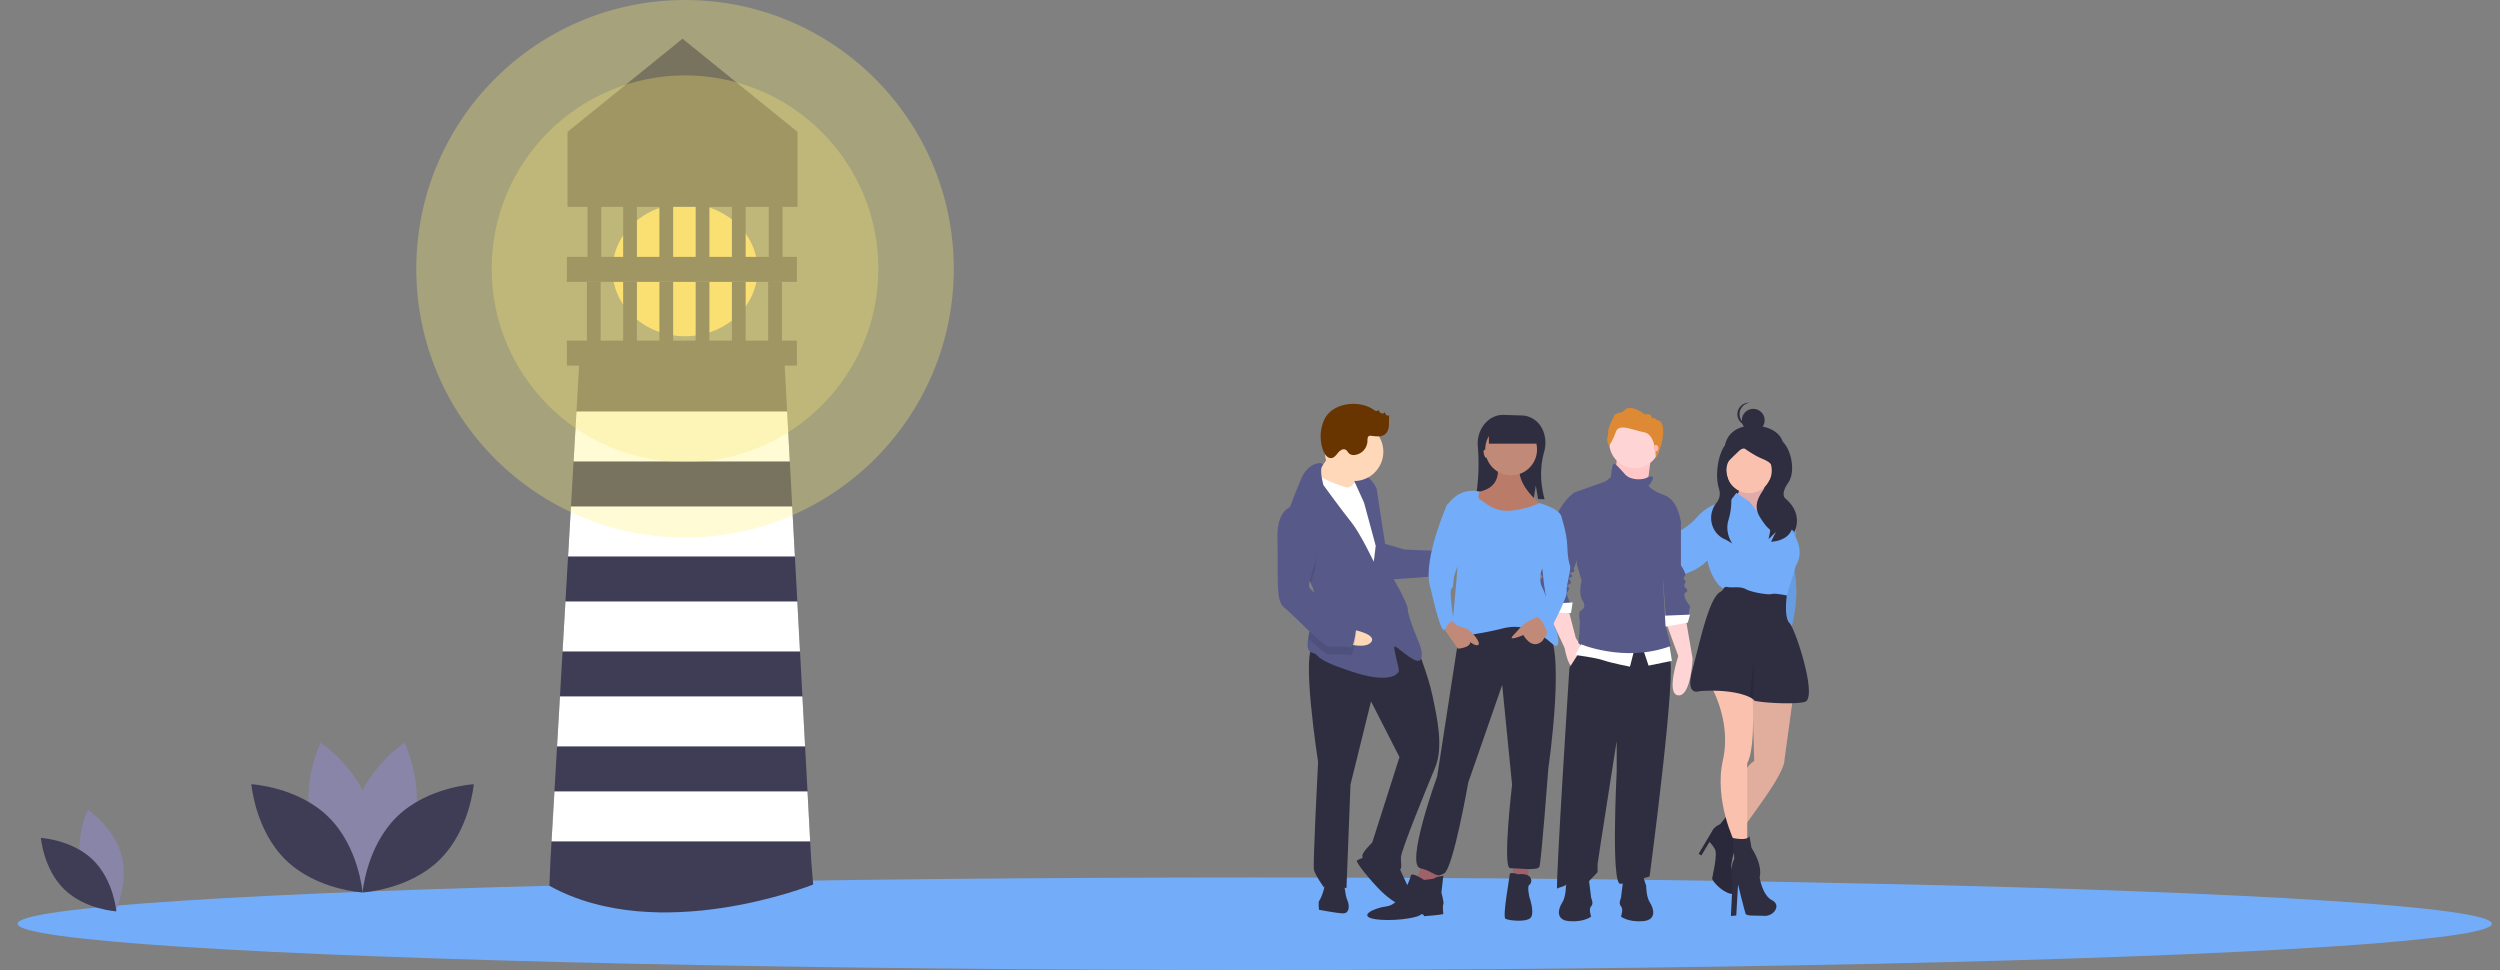 <?xml version="1.0" encoding="UTF-8" standalone="no"?>
<svg
   xmlns:dc="http://purl.org/dc/elements/1.1/"
   xmlns:cc="http://creativecommons.org/ns#"
   xmlns:rdf="http://www.w3.org/1999/02/22-rdf-syntax-ns#"
   xmlns:svg="http://www.w3.org/2000/svg"
   xmlns="http://www.w3.org/2000/svg"
   xmlns:xlink="http://www.w3.org/1999/xlink"
   xmlns:sodipodi="http://sodipodi.sourceforge.net/DTD/sodipodi-0.dtd"
   xmlns:inkscape="http://www.inkscape.org/namespaces/inkscape"
   version="1.1"
   viewBox="0 0 2000 776"
   height="776"
   width="2000"
   data-name="Layer 1"
   id="bd4103a6-87b0-4a08-8ab5-5811762a7009"
   sodipodi:docname="undraw_light_the_fire_gt58.svg"
   inkscape:version="0.92.4 (5da689c313, 2019-01-14)">
  <rect x="0" y="0" width="2000" height="776" fill="#808080" stroke="none"/>
  <sodipodi:namedview
     pagecolor="#ffffff"
     bordercolor="#666666"
     borderopacity="1"
     objecttolerance="10"
     gridtolerance="10"
     guidetolerance="10"
     inkscape:pageopacity="0"
     inkscape:pageshadow="2"
     inkscape:window-width="2560"
     inkscape:window-height="1377"
     id="namedview114"
     showgrid="false"
     inkscape:zoom="0.70710678"
     inkscape:cx="835.07593"
     inkscape:cy="584.91126"
     inkscape:window-x="-8"
     inkscape:window-y="-8"
     inkscape:window-maximized="1"
     inkscape:current-layer="bd4103a6-87b0-4a08-8ab5-5811762a7009" />
  <defs
     id="defs93">
    <linearGradient
       gradientUnits="userSpaceOnUse"
       gradientTransform="matrix(-1,0,0,1,421,0)"
       y2="341.61"
       x2="210.01"
       y1="811.87"
       x1="210.01"
       id="abc71e73-d4d0-48d8-8443-969b5fcd59ae">
      <stop
         id="stop2"
         stop-opacity="0.25"
         stop-color="gray"
         offset="0" />
      <stop
         id="stop4"
         stop-opacity="0.12"
         stop-color="gray"
         offset="0.54" />
      <stop
         id="stop6"
         stop-opacity="0.1"
         stop-color="gray"
         offset="1" />
    </linearGradient>
    <linearGradient
       xlink:href="#abc71e73-d4d0-48d8-8443-969b5fcd59ae-4"
       y2="315.5"
       x2="978.5"
       y1="806.5"
       x1="978.5"
       id="bdd0ebe0-6a5f-4260-a4c1-52643e5fb488"
       gradientTransform="translate(921.32,-182.106)" />
    <linearGradient
       gradientUnits="userSpaceOnUse"
       gradientTransform="matrix(-1,0,0,1,421,0)"
       y2="341.61"
       x2="210.01"
       y1="811.87"
       x1="210.01"
       id="abc71e73-d4d0-48d8-8443-969b5fcd59ae-4">
      <stop
         id="stop2-5"
         stop-opacity="0.25"
         stop-color="gray"
         offset="0" />
      <stop
         id="stop4-1"
         stop-opacity="0.12"
         stop-color="gray"
         offset="0.54" />
      <stop
         id="stop6-1"
         stop-opacity="0.1"
         stop-color="gray"
         offset="1" />
    </linearGradient>
  </defs>
  <title
     id="title2">light_the_fire</title>
  <ellipse
     style="fill:#73adfa;fill-opacity:1;stroke-width:1"
     id="ellipse4"
     ry="37"
     rx="989.73"
     cy="739"
     cx="1003.755" />
  <g
     style="stroke-width:1.724"
     transform="matrix(0.58,0,0,0.58,318.489,225.17)"
     id="g1395">
    <path
       style="fill:#2f2e41;stroke-width:1.724"
       d="m 1909.06,238.668 c -7.051,20.876 -17.862,39.897 -39.897,39.897 -22.034,0 -38.655,-17.897 -39.897,-39.897 -1.586,-28.111 17.354,-40.013 39.897,-39.897 26.63,0.138 48.264,15.122 39.897,39.897 z"
       id="path4" />
    <rect
       style="fill:#2f2e41;stroke-width:1.724"
       x="1829.266"
       y="235.518"
       width="78.743"
       height="99.741"
       id="rect6" />
    <path
       style="fill:#73adfa;stroke-width:1.724"
       d="m 1910.322,309.826 h 6.698 c 0,0 16.372,20.837 8.93,49.116 -7.442,28.279 -1.488,33.488 -1.488,33.488 0,0 9.688,30.624 -0.73,76.763 -10.418,46.139 9.661,58.678 9.661,58.678 l -18.604,-37.209 -10.418,-98.232 z"
       id="path52-9" />
    <path
       style="opacity:0.1;stroke-width:1.724"
       d="m 1910.322,309.864 h 6.698 c 0,0 16.372,20.837 8.93,49.116 -7.442,28.279 -1.488,33.488 -1.488,33.488 0,0 9.688,30.624 -0.73,76.763 -10.418,46.139 9.661,58.678 9.661,58.678 L 1914.787,490.699 1904.369,392.467 Z"
       id="path54-1" />
    <path
       style="fill:#fbbebe;stroke-width:1.724"
       d="m 1886.88,273.733 c 0,0 -5.954,23.814 -2.977,23.814 2.977,0 13.395,12.651 13.395,12.651 l 6.698,24.558 -5.209,17.86 -17.86,-3.721 -22.325,-24.558 -6.698,-6.698 -5.953,-21.581 c 0,0 7.442,-8.93 2.232,-16.372 -5.209,-7.442 38.697,-5.953 38.697,-5.953 z"
       id="path56-4" />
    <path
       style="opacity:0.1;stroke-width:1.724"
       d="m 1886.88,273.733 c 0,0 -5.954,23.814 -2.977,23.814 2.977,0 13.395,12.651 13.395,12.651 l 6.698,24.558 -5.209,17.86 -17.86,-3.721 -22.325,-24.558 -6.698,-6.698 -5.953,-21.581 c 0,0 7.442,-8.93 2.232,-16.372 -5.209,-7.442 38.697,-5.953 38.697,-5.953 z"
       id="path58-2" />
    <path
       style="fill:#fbbebe;stroke-width:1.724"
       d="m 1706.789,339.965 -16.372,-26.79 c 0,0 -17.673,-39.102 -30.324,-24.963 -12.651,14.139 19.161,42.823 19.161,42.823 l 16.372,21.581 z"
       id="path60-6" />
    <path
       style="fill:#fac1ae;stroke-width:1.724;fill-opacity:1"
       d="m 1924.089,572.893 -11.907,87.069 c 0,0 1.488,6.698 -13.395,31.256 -14.883,24.558 -55.069,78.139 -55.069,78.139 l -11.907,-22.325 c 0,0 14.139,-70.697 38.697,-85.581 l -2.977,-107.162 z"
       id="path62-3" />
    <path
       style="opacity:0.1;stroke-width:1.724"
       d="m 1924.089,572.893 -11.907,87.069 c 0,0 1.488,6.698 -13.395,31.256 -14.883,24.558 -55.069,78.139 -55.069,78.139 l -11.907,-22.325 c 0,0 14.139,-70.697 38.697,-85.581 l -2.977,-107.162 z"
       id="path64" />
    <path
       style="fill:#2f2e41;stroke-width:1.724"
       d="m 1831.811,738.1 16.372,31.256 c 0,0 -13.395,37.953 -8.186,41.674 5.209,3.721 11.907,37.209 -2.232,33.488 -14.139,-3.721 -25.302,-18.604 -25.302,-20.837 0,-2.233 8.186,-33.488 3.721,-40.93 -4.465,-7.442 -7.442,-9.674 -7.442,-9.674 l -11.163,18.604 -3.721,-2.233 18.605,-31.256 c 0,0 2.232,-5.953 11.163,-9.674 z"
       id="path66-9" />
    <path
       style="opacity:0.1;stroke-width:1.724"
       d="m 1831.811,738.1 16.372,31.256 c 0,0 -13.395,37.953 -8.186,41.674 5.209,3.721 11.907,37.209 -2.232,33.488 -14.139,-3.721 -25.302,-18.604 -25.302,-20.837 0,-2.233 8.186,-33.488 3.721,-40.93 -4.465,-7.442 -7.442,-9.674 -7.442,-9.674 l -11.163,18.604 -3.721,-2.233 18.605,-31.256 c 0,0 2.232,-5.953 11.163,-9.674 z"
       id="path68" />
    <path
       style="fill:#fac1ae;stroke-width:1.724;fill-opacity:1"
       d="m 1867.705,560.539 c 0,0 5.78,82.306 -6.871,103.887 v 107.162 l -17.116,2.233 c 0,0 -29.023,-58.046 -16.372,-113.859 12.651,-55.813 -18.605,-105.673 -18.605,-105.673 z"
       id="path70-2" />
    <circle
       style="fill:#fac1ae;stroke-width:1.724;fill-opacity:1"
       cx="1863.439"
       cy="260.71"
       r="31.256"
       id="circle72" />
    <path
       style="fill:#73adfa;stroke-width:1.724"
       d="m 1895.066,342.942 -31.256,-39.441 -17.86,-11.907 -7.442,9.674 -20.837,5.953 c 0,0 -13.395,2.977 -27.535,19.349 -14.139,16.372 -39.441,26.046 -39.441,26.046 l -20.837,-3.721 c 0,0 -24.558,-11.163 -24.558,-14.139 0,-2.977 -21.581,20.093 -16.372,29.023 5.209,8.93 16.372,20.093 22.325,26.046 5.954,5.953 8.186,23.07 44.651,17.86 36.465,-5.209 49.86,-23.07 49.86,-23.07 0,0 6.698,34.232 26.046,40.93 19.349,6.698 82.604,11.163 82.604,11.163 l 13.395,-44.651 c 0,0 14.884,-19.349 -5.209,-47.627 0,0 -0.386,-15.816 -2.546,-26.34 -0.84,-4.093 -1.949,-7.386 -3.408,-8.637 -5.209,-4.465 -32.744,-11.907 -32.744,-11.907 0,0 4.465,14.884 6.698,15.628 2.232,0.744 7.442,26.046 4.465,29.767 z"
       id="path74-2" />
    <path
       style="fill:#2f2e41;stroke-width:1.724"
       d="m 1794.974,565.079 c 37.477,-2.605 59.296,3.535 69.03,8.216 a 24.676,24.676 0 0 1 5.075,3.081 c 0.714,0.603 1.057,1.072 1.057,1.354 0,2.233 51.348,6.698 69.953,2.233 18.605,-4.465 -12.651,-100.464 -20.837,-108.65 -8.186,-8.186 -3.773,-38.147 -3.773,-38.147 0,0 -16.32,-3.527 -20.785,-2.039 -4.465,1.488 -27.535,-2.233 -35.721,-6.698 -8.186,-4.465 -18.605,-1.488 -25.302,-2.977 -2.992,-0.662 -4.502,0.454 -5.254,1.898 a 12.868,12.868 0 0 1 -5.09,5.142 c -15.799,9.101 -28.48,72.029 -38.028,106.819 -10.418,37.953 9.674,29.767 9.674,29.767 z"
       id="path76-8" />
    <path
       style="fill:#2f2e41;stroke-width:1.724"
       d="m 1863.811,764.891 2.977,16.372 c 0,0 15.628,22.325 11.163,40.93 0,0 3.721,24.558 17.116,31.256 13.395,6.698 2.233,22.325 -10.418,21.581 -12.651,-0.744 -24.558,0.744 -26.046,-2.977 -1.488,-3.721 -10.418,-40.186 -10.418,-40.186 l -2.443,42.671 -7.442,0.744 2.443,-49.369 c 0,0 -5.953,-11.163 2.232,-29.767 l -2.066,-28.558 c 0,0 20.671,4.744 22.903,-2.698 z"
       id="path78" />
    <path
       style="opacity:0.1;stroke-width:1.724"
       d="m 1864.004,573.295 a 24.676,24.676 0 0 1 5.075,3.081 c 0.394,-7.032 2.671,-49.562 -0.06,-48.878 z"
       id="path80-2" />
    <path
       style="fill:#2f2e41;stroke-width:1.724"
       d="m 1850.5,217.669 c 0,0 -0.346,-1.927 -13.884,3.15 -13.538,5.077 -21.652,42.54 -14.884,64.539 2.728,8.865 0.509,15.257 -3.113,19.73 -13.591,16.783 -8.241,41.99 11.556,50.621 q 0.838,0.365 1.711,0.722 l 8.461,5.077 c 0,0 -10.786,-14.192 -5.388,-32.346 a 93.079,93.079 0 0 0 1.68,-47.65 c -0.619,-2.659 -1.323,-5.399 -2.122,-8.196 -6.769,-23.691 -3.477,-20.955 20.214,-44.646 0,0 13.538,10.153 25.383,15.23 11.845,5.077 21.999,10.153 13.538,27.075 -8.461,16.922 -28.768,32.152 -15.23,54.151 13.538,21.999 15.23,13.538 13.538,21.999 v 0 l -1.692,8.461 10.153,-10.153 -6.769,13.538 c 0,0 21.999,0 28.767,-16.922 l 3.384,3.384 c 0,0 13.538,-23.691 -11.845,-45.69 0,0 -8.461,-5.077 3.384,-21.999 11.845,-16.922 2.748,-53.305 -12.482,-60.073 -15.23,-6.769 -54.36,4e-5 -54.36,4e-5 z"
       id="path82" />
    <circle
       style="fill:#2f2e41;stroke-width:1.724"
       cx="1869.163"
       cy="191.422"
       r="15.749"
       id="circle84" />
    <path
       style="fill:#2f2e41;stroke-width:1.724"
       d="m 1850.265,183.022 a 15.749,15.749 0 0 1 14.174,-15.669 c -0.518,-0.051 -1.043,-0.08 -1.575,-0.08 a 15.749,15.749 0 0 0 0,31.497 c 0.532,0 1.057,-0.028 1.575,-0.08 a 15.749,15.749 0 0 1 -14.174,-15.669 z"
       id="path86" />
  </g>
  <g
     style="stroke-width:1.493"
     transform="matrix(-0.67,0,0,0.67,1884.814,-76.805)"
     id="g951">
    <rect
       style="fill:#e1e1e1;stroke-width:1.493;fill-opacity:1"
       x="1156.601"
       y="722.946"
       width="22.242"
       height="28.597"
       transform="rotate(-2.221)"
       id="rect12" />
    <path
       style="fill:#ffb9b9;stroke-width:1.493"
       d="m 1105.712,776.803 c 0,0 -30.779,-14.706 -30.286,-2.005 0.492,12.7 31.025,21.056 31.025,21.056 z"
       id="path14" />
    <path
       style="fill:#2f2e41;stroke-width:1.493"
       d="m 1122.599,884.264 c 0,0 -14.521,35.542 -19.886,61.189 -5.365,25.647 -13.536,60.942 -3.026,85.974 10.51,25.031 40.392,98.599 40.7,106.537 0.308,7.938 -2.559,15.999 3.791,15.752 6.35,-0.246 40.907,-11.126 42.31,-15.95 1.403,-4.824 -11.79,-17.032 -11.79,-17.032 l -32.577,-102.082 33.989,-66.505 24.516,99.215 4.802,123.828 c 0,0 23.567,-7.274 26.988,-1.047 0,0 10.559,-14.719 11.9,-21.131 1.341,-6.412 -4.987,-128.591 -4.987,-128.591 0,0 21.632,-139.163 4.169,-138.486 -17.463,0.677 -85.864,-41.188 -120.9,-1.671 z"
       id="path16" />
    <path
       style="fill:#2f2e41;stroke-width:1.493"
       d="m 1143.931,1147.365 c 0,0 -16.109,35.603 -17.635,37.252 -1.526,1.649 -12.023,17.956 -4.085,17.648 7.938,-0.308 26.68,-8.984 40.476,-22.239 13.795,-13.254 31.984,-36.219 30.335,-37.745 -1.649,-1.526 -12.947,-5.858 -12.947,-5.858 z"
       id="path18" />
    <path
       style="fill:#2f2e41;stroke-width:1.493"
       d="m 1208.295,1167.128 c 0,0 -0.972,15.937 -3.901,22.41 -2.929,6.473 -2.559,15.999 5.378,15.691 7.938,-0.308 28.453,-4.283 28.453,-4.283 0,0 1.218,-9.587 -0.431,-11.113 -1.649,-1.526 -8.677,-18.743 -5.686,-23.628 2.99,-4.886 -23.813,0.923 -23.813,0.923 z"
       id="path20" />
    <path
       style="fill:#ffd7b9;stroke-width:1.493;fill-opacity:1"
       d="m 1220.038,649.945 c 0,0 16.922,26.373 23.518,32.477 6.596,6.104 -11.962,19.543 -11.962,19.543 l -33.215,4.468 c 0,0 0.418,-30.225 -1.293,-33.338 -1.711,-3.114 22.951,-23.149 22.951,-23.149 z"
       id="path22" />
    <path
       style="fill:#ffffff;stroke-width:1.493;fill-opacity:1"
       d="m 1191.167,684.453 c 0,0 6.843,12.454 13.193,12.208 6.35,-0.246 39.196,-14.239 40.599,-19.064 1.403,-4.824 10.88,34.557 10.88,34.557 l -80.371,141.441 -19.605,-13.549 9.499,-83.045 7.802,-44.821 z"
       id="path24" />
    <path
       style="fill:#575a89;stroke-width:1.493"
       d="m 1247.924,811.037 c -3.206,6.707 -5.208,13.7 -4.931,20.86 0.012,0.318 0.025,0.635 0.053,0.952 0.76,14.693 6.173,31.686 8.115,44.044 1.409,8.865 1.008,15.336 -4.18,16.856 -12.577,3.668 1.834,6.289 -46.826,22.485 -48.66,16.196 -57.152,2.216 -57.275,-0.959 -0.123,-3.175 6.891,-27.296 5.242,-28.822 -1.649,-1.526 -23.074,19.974 -29.548,17.045 -6.473,-2.929 -0.739,-19.051 -0.739,-19.051 0,0 14.583,-33.954 14.275,-41.892 -0.308,-7.938 22.089,-45.375 22.089,-45.375 l 15.234,-99.167 c 0,0 5.858,-12.947 13.734,-14.842 7.876,-1.895 14.411,2.621 14.411,2.621 l -13.18,29.13 -13.905,51.417 2.326,18.989 c 0,0 16.17,-34.016 26.791,-47.147 10.62,-13.131 33.264,-44.218 33.264,-44.218 0,0 5.286,-17.837 1.296,-23.168 -3.991,-5.346 16.647,-6.147 25.446,15.771 4.664,11.616 12.236,28.939 16.979,45.068 4.227,14.289 6.223,27.646 2.036,35.281 -6.4,11.664 -22.5,26.995 -30.708,44.119 z"
       id="path26" />
    <path
       style="opacity:0.1;stroke-width:1.493"
       d="m 1278.631,766.918 c -6.4,11.664 -22.5,26.995 -30.708,44.119 -2.144,-7.723 -4.759,-15.715 -4.759,-15.715 0,0 -10.031,-53.669 19.64,-67.539 a 19.858,19.858 0 0 1 13.791,3.853 c 4.227,14.289 6.223,27.646 2.036,35.281 z"
       id="path28" />
    <path
       style="fill:#575a89;stroke-width:1.493"
       d="m 1160.845,763.536 -25.154,7.335 -34.926,1.354 -3.593,30.348 57.398,4.134 c 0,0 14.336,-40.304 6.276,-43.172 z"
       id="path30" />
    <path
       style="fill:#ffd7b9;stroke-width:1.493;fill-opacity:1"
       d="m 1201.863,865.575 c 0,0 -33.652,5.583 -25.971,15.71 7.681,10.127 37.492,-0.52 37.492,-0.52 z"
       id="path32" />
    <path
       style="opacity:0.1;stroke-width:1.493"
       d="m 1243.046,832.849 c 0.76,14.693 6.173,31.686 8.115,44.044 -10.72,10.146 -20.914,19.095 -24.756,19.244 -7.938,0.308 -20.7,-0.787 -25.401,0.985 -4.701,1.772 -7.458,-28.33 -7.458,-28.33 0,0 2.806,-9.648 15.321,-14.904 8.448,-3.555 24.641,-13.198 34.178,-21.041 z"
       id="path34" />
    <path
       style="fill:#575a89;stroke-width:1.493"
       d="m 1262.435,718.258 c 0,0 26.865,-4.222 25.414,40.353 -1.451,44.574 2.832,73.027 -7.973,81.396 -10.805,8.369 -45.903,46.298 -53.84,46.606 -7.938,0.308 -20.7,-0.787 -25.401,0.985 -4.701,1.772 -7.458,-28.33 -7.458,-28.33 0,0 2.806,-9.648 15.321,-14.904 12.516,-5.255 42.002,-23.888 41.756,-30.238 -0.246,-6.35 -7.458,-28.33 -7.458,-28.33 0,0 -10.031,-53.669 19.64,-67.539 z"
       id="path36" />
    <circle
       style="fill:#ffd7b9;stroke-width:1.493;fill-opacity:1"
       cx="1196.348"
       cy="654.044"
       r="34.952"
       id="circle38" />
    <path
       style="fill:#683500;stroke-width:1.493;fill-opacity:1"
       d="m 1172.813,603.947 a 6.749,6.749 0 0 1 -2.939,1.475 2.097,2.097 0 0 1 -2.43,-1.683 c -0.8,1.658 -1.702,3.426 -3.335,4.277 -1.633,0.851 -4.157,0.137 -4.393,-1.689 a 7.706,7.706 0 0 1 -1.774,3.744 c -1.013,0.966 -2.85,1.21 -3.734,0.125 0.715,3.907 0.274,7.926 0.498,11.892 0.225,3.966 1.282,8.17 4.279,10.778 4.37,3.803 10.941,2.865 16.689,2.144 a 5.066,5.066 0 0 1 2.615,0.143 c 2.152,0.917 2.055,3.913 2.084,6.252 a 17.373,17.373 0 0 0 15.212,16.497 8.709,8.709 0 0 0 6.472,-1.58 c 1.632,-1.383 2.466,-3.638 4.336,-4.677 3.042,-1.69 6.731,0.775 8.956,3.452 2.224,2.677 4.416,5.969 7.862,6.459 4.557,0.648 8.028,-3.996 9.73,-8.272 a 48.223,48.223 0 0 0 -0.958,-37.47 c -9.515,-20.741 -42.018,-24.022 -59.171,-11.868 z"
       id="path40" />
  </g>
  <ellipse
     style="fill:#fad273;fill-opacity:1"
     id="ellipse6"
     ry="53"
     rx="58"
     cy="216"
     cx="548.026" />
  <path
     style="fill:#3f3d56"
     id="path8"
     d="m 650.526,707.636 c 0,0 -123.5,49.5 -211,1 l 0.81,-20.136 7.54,-130 7.13,-123 8.52,-147 h 164 l 7.88,147 6.6,123 6.97,130 z" />
  <path
     id="polygon14-3-6"
     d="m 633.778,405.146 2.141,40 -181.467,0 2.311,-40 z"
     style="fill:#ffffff;fill-opacity:1;stroke-width:1"
     inkscape:connector-curvature="0"
     sodipodi:nodetypes="ccccc" />
  <path
     style="fill:none;stroke:#2f2e41;stroke-miterlimit:10"
     id="path10"
     stroke-miterlimit="10"
     d="M 439.526,288.5" />
  <rect
     style="fill:#3f3d56"
     id="rect16"
     height="20"
     width="184"
     y="272.5"
     x="453.526" />
  <rect
     style="fill:#3f3d56"
     id="rect18"
     height="20"
     width="184"
     y="205.5"
     x="453.526" />
  <rect
     style="fill:#3f3d56"
     id="rect20"
     height="52"
     width="11"
     y="225.5"
     x="469.526" />
  <rect
     style="fill:#3f3d56"
     id="rect22"
     height="52"
     width="11"
     y="225.5"
     x="498.526" />
  <rect
     style="fill:#3f3d56"
     id="rect24"
     height="52"
     width="11"
     y="225.5"
     x="527.526" />
  <rect
     style="fill:#3f3d56"
     id="rect26"
     height="52"
     width="11"
     y="225.5"
     x="556.526" />
  <rect
     style="fill:#3f3d56"
     id="rect28"
     height="52"
     width="11"
     y="225.5"
     x="585.526" />
  <rect
     style="fill:#3f3d56"
     id="rect30"
     height="68.5"
     width="11"
     y="146"
     x="498.526" />
  <rect
     style="fill:#3f3d56"
     id="rect32"
     height="68.5"
     width="11"
     y="146"
     x="527.526" />
  <rect
     style="fill:#3f3d56"
     id="rect34"
     height="68.5"
     width="11"
     y="146"
     x="556.526" />
  <rect
     style="fill:#3f3d56"
     id="rect36"
     height="68.5"
     width="11"
     y="146"
     x="585.526" />
  <rect
     style="fill:#3f3d56"
     id="rect38"
     height="52"
     width="11"
     y="225.5"
     x="614.526" />
  <rect
     style="fill:#3f3d56"
     id="rect40"
     height="61"
     width="11"
     y="154"
     x="470.026" />
  <rect
     style="fill:#3f3d56"
     id="rect42"
     height="61"
     width="11"
     y="154"
     x="615.026" />
  <polygon
     transform="translate(14.026)"
     style="fill:#3f3d56"
     id="polygon44"
     points="440,105.5 532,31 624,105.5 624,165.5 440,165.5 " />
  <path
     style="fill:#8985a8"
     id="path50"
     d="m 65.434,692.734 c 6.073,22.45 26.875,36.354 26.875,36.354 0,0 10.955,-22.495 4.882,-44.945 -6.073,-22.45 -26.875,-36.354 -26.875,-36.354 0,0 -10.955,22.495 -4.882,44.945 z" />
  <path
     style="fill:#3f3d56"
     id="path52"
     d="m 74.358,687.91 c 16.665,16.223 18.7,41.16 18.7,41.16 0,0 -24.984,-1.364 -41.648,-17.587 -16.665,-16.223 -18.7,-41.16 -18.7,-41.16 0,0 24.984,1.364 41.648,17.587 z" />
  <path
     style="fill:#8985a8"
     id="path54"
     d="m 330.783,660.408 c -8.953,33.096 -39.62,53.593 -39.62,53.593 0,0 -16.151,-33.162 -7.197,-66.258 8.953,-33.096 39.62,-53.593 39.62,-53.593 0,0 16.151,33.162 7.197,66.258 z" />
  <path
     style="fill:#8985a8"
     id="path56"
     d="m 249.334,660.408 c 8.953,33.096 39.62,53.593 39.62,53.593 0,0 16.151,-33.162 7.197,-66.258 -8.953,-33.096 -39.62,-53.593 -39.62,-53.593 0,0 -16.151,33.162 -7.197,66.258 z" />
  <path
     style="fill:#3f3d56"
     id="path58"
     d="m 262.49,653.295 c 24.568,23.916 27.568,60.679 27.568,60.679 0,0 -36.831,-2.011 -61.399,-25.927 -24.568,-23.916 -27.568,-60.679 -27.568,-60.679 0,0 36.831,2.011 61.399,25.926 z" />
  <path
     style="fill:#3f3d56"
     id="path60"
     d="m 317.627,653.295 c -24.568,23.916 -27.568,60.679 -27.568,60.679 0,0 36.831,-2.011 61.399,-25.927 24.568,-23.916 27.568,-60.679 27.568,-60.679 0,0 -36.831,2.011 -61.399,25.926 z" />
  <path
     id="polygon14-3-8"
     d="m 629.702,329.147 2.143,40 H 458.856 l 2.319,-40 z"
     style="fill:#ffffff;fill-opacity:1;stroke-width:1"
     inkscape:connector-curvature="0"
     sodipodi:nodetypes="ccccc" />
  <circle
     style="opacity:0.3;fill:#fae273;fill-opacity:1"
     id="circle46"
     r="154.695"
     cy="215"
     cx="548.026" />
  <circle
     style="opacity:0.3;fill:#faf273;fill-opacity:1"
     id="circle48"
     r="215"
     cy="215"
     cx="548.026" />
  <path
     id="polygon14-3"
     d="m 646.007,633.145 2.145,40 H 441.223 l 2.321,-40 z"
     style="fill:#ffffff;fill-opacity:1;stroke-width:1"
     inkscape:connector-curvature="0"
     sodipodi:nodetypes="ccccc" />
  <g
     style="stroke-width:1.311"
     transform="matrix(0.763,0,0,0.763,75.613,194.331)"
     id="g1308">
    <path
       style="fill:#ffd4d4;stroke-width:1.311;fill-opacity:1"
       d="m 1647.761,398.107 12.805,35.073 c 0,0 -13.361,40.084 0,41.197 13.361,1.113 15.031,-38.414 15.031,-38.414 l -7.237,-42.311 z"
       id="path30-5" />
    <path
       style="fill:#575a89;stroke-width:1.311;fill-opacity:1"
       d="m 1653.885,283.423 9.464,9.464 v 45.094 c 0,0 5.567,8.351 4.454,10.578 -1.113,2.227 -2.227,2.227 -1.113,3.897 1.113,1.67 2.227,2.784 1.113,3.897 a 4.175,4.175 0 0 0 0,5.01 c 1.113,1.113 3.34,2.784 1.67,4.454 -1.67,1.67 -3.897,0.557 -1.67,6.681 2.227,6.124 6.124,7.794 5.01,10.021 -1.113,2.227 -1.113,7.794 -1.113,7.794 l -23.939,3.34 -5.011,-62.909 z"
       id="path32-3" />
    <polygon
       transform="translate(763.624,37.293)"
       style="fill:#ffffff;stroke-width:1.311;fill-opacity:1"
       points="906.963,360.814 909.189,352.464 881.353,353.577 882.467,365.268 "
       id="polygon34" />
    <polygon
       transform="translate(763.624,37.293)"
       style="fill:#ffc7c7;stroke-width:1.311;fill-opacity:1"
       points="829.3,221.357 863.26,226.367 865.765,207.16 868.271,187.953 832.641,187.953 "
       id="polygon36" />
    <path
       style="fill:#ffd4d4;stroke-width:1.311;fill-opacity:1"
       d="m 1522.499,384.189 18.928,40.64 c 0,0 3.34,18.928 8.351,19.485 5.01,0.557 10.021,-19.485 10.021,-19.485 l -6.681,-10.578 -7.794,-30.063 z"
       id="path40-5" />
    <path
       style="fill:#2f2e41;stroke-width:1.311"
       d="m 1562.026,420.933 -15.588,24.496 c 0,0 -15.031,233.265 -12.805,231.595 2.227,-1.67 9.464,-2.227 12.248,-6.681 2.784,-4.454 20.042,0 20.042,0 l 10.021,-10.578 v -8.351 c 0,-1.67 20.042,-129.159 20.042,-129.159 v 32.29 c 0,0 -6.124,118.581 3.897,117.468 10.021,-1.113 30.619,-7.794 30.619,-7.794 0,0 29.506,-221.574 20.599,-229.925 -8.908,-8.351 -12.805,-27.279 -12.805,-27.279 z"
       id="path42" />
    <circle
       style="fill:#ffd4d4;stroke-width:1.311;fill-opacity:1"
       cx="1614.914"
       cy="209.38"
       r="26.722"
       id="circle44" />
    <path
       style="fill:#575a89;stroke-width:1.311;fill-opacity:1"
       d="m 1555.346,263.938 -3.897,-2.227 c 0,0 -17.258,11.691 -22.826,37.857 -5.567,26.166 -9.464,32.846 -9.464,32.846 0,0 -5.567,1.113 -1.67,5.01 3.897,3.897 3.897,3.34 0.557,5.567 -3.34,2.227 -5.567,-2.227 -3.34,2.227 2.227,4.454 5.01,3.34 2.784,6.124 -2.227,2.784 -6.124,2.784 -3.897,5.01 2.227,2.227 -2.227,7.237 0.557,9.464 2.784,2.227 3.897,2.784 3.897,6.681 a 19.714,19.714 0 0 0 1.113,6.681 h 28.949 c 0,0 -5.567,-10.578 -3.897,-12.805 1.67,-2.227 2.227,-4.454 1.113,-5.567 -1.113,-1.113 -4.454,1.113 -1.113,-1.67 3.34,-2.784 4.454,-1.113 3.34,-4.454 -1.113,-3.34 -3.34,-1.67 -1.113,-3.34 2.227,-1.67 3.897,-1.113 2.784,-2.784 -1.113,-1.67 -3.34,-1.67 -1.113,-2.784 2.227,-1.113 3.897,0 3.34,-2.784 -0.557,-2.784 -1.113,-1.67 0,-2.784 1.113,-1.113 12.805,-38.97 12.805,-40.084 0,-1.113 -8.908,-36.187 -8.908,-36.187 z"
       id="path46" />
    <polygon
       transform="translate(763.624,37.293)"
       style="fill:#ffffff;stroke-width:1.311;fill-opacity:1"
       points="784.485,350.794 786.155,339.659 751.081,341.886 759.989,350.237 "
       id="polygon48" />
    <path
       style="fill:#ffffff;stroke-width:1.311;fill-opacity:1"
       d="m 1559.799,418.706 -7.237,13.361 c 0,0 21.712,2.784 29.506,5.567 7.794,2.784 27.836,6.681 27.836,6.681 l 5.01,-19.485 z"
       id="path50-8" />
    <polygon
       transform="translate(763.624,37.293)"
       style="fill:#ffffff;stroke-width:1.311;fill-opacity:1"
       points="887.477,383.64 859.641,387.537 865.765,405.909 890.261,400.898 "
       id="polygon52" />
    <path
       style="fill:#575a89;stroke-width:1.311;fill-opacity:1"
       d="m 1633.286,245.01 c 0,0 -1.67,-1.113 -5.567,1.113 -3.897,2.227 -16.701,3.34 -22.825,-3.34 -6.124,-6.681 -10.578,-12.248 -12.248,-11.134 -1.67,1.113 -2.784,13.918 -2.784,13.918 l -5.567,4.454 -32.846,11.691 2.784,75.157 5.011,17.258 c 0,0 -3.897,13.361 1.113,21.155 5.011,7.794 -2.784,10.578 -2.784,10.578 0,0 -1.67,2.227 -0.557,7.794 1.113,5.567 -1.113,26.166 -1.113,26.166 0,0 47.321,21.155 96.869,2.784 l -5.567,-21.155 -2.784,-47.321 c 0,0 2.784,-7.794 2.227,-11.134 -0.557,-3.34 16.701,-50.105 16.701,-50.105 0,0 -2.784,-23.382 -17.258,-28.393 -14.475,-5.01 -16.702,-10.021 -16.702,-10.021 0,0 6.681,-7.237 3.897,-9.464 z"
       id="path54-8" />
    <path
       style="fill:#de8a34;fill-opacity:1;stroke-width:1.311"
       d="m 1588.007,212.803 c 0,0 -2.775,-4.162 -1.708,-8.645 a 26.202,26.202 0 0 0 0.747,-7.791 77.116,77.116 0 0 1 4.483,-11.313 c 2.241,-4.056 1.174,-5.763 8.218,-7.044 7.044,-1.281 4.162,-10.46 22.733,-0.534 a 5.446,5.446 0 0 0 5.657,2.135 c 3.842,-0.747 5.23,4.589 5.23,4.589 0,0 2.562,-1.494 3.522,0.64 0.961,2.135 7.81,-1.281 7.81,13.127 0,14.409 -7.794,27.279 -7.794,27.279 0,0 0.571,-24.237 -12.13,-26.692 -12.701,-2.455 -26.362,-9.606 -29.671,-0.427 a 69.972,69.972 0 0 1 -7.098,14.675 z"
       id="path56-1" />
    <ellipse
       style="fill:#ffb9b9;stroke-width:1.311"
       cx="1637.183"
       cy="215.225"
       rx="2.505"
       ry="3.34"
       id="ellipse58" />
    <path
       style="fill:#2f2e41;stroke-width:1.311"
       d="m 1622.987,662.246 3.915,11.746 c 0,0 0,11.746 3.915,17.619 3.915,5.873 7.831,18.598 -7.831,19.577 -15.661,0.979 -22.513,-4.894 -22.513,-4.894 0,0 2.937,-7.831 0,-10.767 -2.936,-2.936 0,-8.809 0,-8.809 l 2.937,-23.492 z"
       id="path60-3" />
    <path
       style="fill:#2f2e41;stroke-width:1.311"
       d="m 1546.717,662.246 -3.915,11.746 c 0,0 0,11.746 -3.915,17.619 -3.915,5.873 -7.831,18.598 7.831,19.577 15.661,0.979 22.513,-4.894 22.513,-4.894 0,0 -2.937,-7.831 0,-10.767 2.937,-2.936 0,-8.809 0,-8.809 l -2.937,-23.492 z"
       id="path62-7" />
  </g>
  <g
     style="stroke-width:1.491"
     transform="matrix(0.671,0,0,0.671,-359.045,251.188)"
     id="g1449">
    <path
       style="fill:#2f2e41;stroke-width:1.491"
       d="m 2363.557,220.47 2.598,-16.043 2.681,16.207 7.814,0.242 c -5.35,-19.421 -5.643,-38.327 -0.528,-56.585 3.73,-13.317 0.338,-28.057 -9.304,-36.424 a 27.327,27.327 0 0 0 -17.141,-6.874 l -21.879,-0.678 c -12.904,-0.4 -24.198,8.625 -28.859,21.642 a 38.765,38.765 0 0 0 -1.9,16.079 250.902,250.902 0 0 1 -2.349,60.3 z"
       id="path60-2" />
    <path
       style="fill:#ba7c68;stroke-width:1.491;fill-opacity:1"
       d="m 2318.766,173.852 c 0,0 13.477,34.255 -24.709,38.748 -38.186,4.493 33.132,43.241 33.132,43.241 l 48.856,-25.832 c 0,0 -39.309,-28.078 -26.955,-53.349 z"
       id="path62-2" />
    <polygon
       transform="translate(1806.704,36.63)"
       style="fill:#9f616a;stroke-width:1.491"
       points="441.867,649.931 446.921,624.099 424.458,616.799 413.227,649.931 "
       id="polygon66" />
    <polygon
       transform="translate(1806.704,36.63)"
       style="fill:#9f616a;stroke-width:1.491"
       points="549.687,641.508 551.933,611.183 532.279,616.799 532.279,641.508 "
       id="polygon68" />
    <path
       style="fill:#2f2e41;stroke-width:1.491"
       d="m 2232.847,674.768 c 0,0 -14.601,-10.108 -15.724,-5.054 -1.123,5.054 -11.793,34.255 -28.64,36.502 -16.847,2.246 -34.255,11.793 -14.601,15.162 19.655,3.369 49.418,-1.123 53.91,-4.493 4.493,-3.369 5.054,1.123 5.054,1.123 0,0 23.024,-1.685 23.024,-2.808 0,-1.123 -1.123,-8.985 0,-11.231 1.123,-2.246 -2.246,-14.039 -2.246,-14.039 l 2.246,-20.216 c 0,0 -10.108,1.685 -10.108,2.808 0,1.123 -12.916,2.246 -12.916,2.246 z"
       id="path70-8" />
    <path
       style="fill:#2f2e41;stroke-width:1.491"
       d="m 2345.16,668.029 c 0,0 -10.108,-3.369 -10.108,0 0,3.369 -8.985,50.798 -5.054,53.044 3.931,2.246 27.517,4.797 30.886,-2.504 3.369,-7.3 -2.246,-23.024 -2.246,-23.024 0,0 -3.369,-13.478 0,-15.162 3.369,-1.685 5.054,-14.601 -13.478,-12.354 z"
       id="path72-7" />
    <path
       style="fill:#2f2e41;stroke-width:1.491"
       d="m 2276.087,373.208 -27.517,178.016 c 0,0 -38.187,105.013 -20.216,109.505 17.97,4.493 17.97,12.354 28.64,6.177 10.67,-6.177 28.64,-108.382 28.64,-108.382 l 40.433,-116.244 11.793,119.052 c 0,0 -11.793,99.397 -2.246,99.397 9.547,0 32.571,3.369 34.817,-1.685 2.246,-5.054 10.67,-117.367 10.67,-117.367 0,0 22.308,-153.167 -3.728,-165.03 -26.035,-11.863 -101.285,-3.439 -101.285,-3.439 z"
       id="path74-3" />
    <circle
       style="fill:#c18a78;stroke-width:1.491;fill-opacity:1;opacity:1"
       cx="2336.736"
       cy="161.498"
       r="30.886"
       id="circle76" />
    <path
       style="fill:#73adfa;stroke-width:1.491"
       d="m 2300.003,221.551 a 25.01,25.01 0 0 1 4.314,2.743 c 4.848,3.97 16.707,11.906 32.42,10.207 20.778,-2.246 33.61,-9.06 33.61,-9.06 0,0 23.108,6.252 25.916,15.237 2.808,8.985 -20.216,55.595 -20.216,55.595 0,0 -8.424,17.97 -2.246,29.763 6.177,11.793 12.354,42.679 15.724,48.856 3.369,6.177 6.739,26.955 -2.808,19.093 -9.547,-7.862 -29.201,-26.955 -60.087,-19.093 -30.886,7.862 -64.58,11.231 -62.334,8.423 2.246,-2.808 8.424,-80.304 8.424,-80.304 l -12.354,-74.688 c 0,0 12.876,-22.42 38.728,-16.545 0,3e-5 -3.589,7.419 0.911,9.772 z"
       id="path78-3" />
    <path
       style="fill:#c18a78;stroke-width:1.491;fill-opacity:1;opacity:1"
       d="m 2254.748,372.646 18.532,26.394 c 0,0 15.162,-1.123 14.601,-7.862 0,0 7.862,6.177 10.108,2.808 2.246,-3.369 -9.547,-16.847 -13.478,-18.532 -3.931,-1.685 -11.793,-3.369 -13.477,-5.054 -1.685,-1.685 -7.3,-7.862 -7.3,-7.862 z"
       id="path80-4" />
    <path
       style="fill:#c18a78;stroke-width:1.491;fill-opacity:1;opacity:1"
       d="m 2369.868,360.292 c 0,0 -16.2,6.187 -21.858,13.202 -5.659,7.014 -13.52,13.192 -9.589,13.192 3.931,0 12.916,-3.931 12.916,-3.931 0,0 9.547,18.532 22.463,7.3 l 8.985,-13.478 c 0,0 -2.246,-18.532 -12.916,-16.285 z"
       id="path82-5" />
    <path
       style="fill:#73adfa;stroke-width:1.491"
       d="m 2268.225,227.201 h -7.862 c 0,0 -28.078,63.457 -20.778,95.466 7.3,32.009 13.478,52.787 16.285,53.91 2.808,1.123 5.616,-11.691 12.354,-9.777 0,0 -5.616,-36.833 -2.808,-39.08 2.808,-2.246 2.246,-6.739 2.808,-12.354 0.562,-5.616 7.862,-22.463 7.862,-22.463 z"
       id="path84" />
    <path
       style="fill:#73adfa;stroke-width:1.491"
       d="m 2383.346,238.994 12.916,1.685 c 0,0 6.739,19.655 7.3,34.255 0.561,14.601 1.685,20.216 3.369,25.27 1.685,5.054 -5.054,23.586 -3.931,30.886 1.123,7.3 -23.024,52.787 -23.024,50.541 0,-2.246 -7.3,-21.901 -12.354,-19.655 0,0 3.931,-11.231 8.424,-14.039 4.492,-2.808 0,-24.709 0,-24.709 l -3.931,-35.94 z"
       id="path86-9" />
    <rect
       style="fill:#2f2e41;stroke-width:1.491"
       x="2310.204"
       y="128.63"
       width="57"
       height="26"
       id="rect88" />
    <ellipse
       style="fill:#c18a78;stroke-width:1.491;fill-opacity:1"
       cx="2195.201"
       cy="726.245"
       rx="2"
       ry="5"
       transform="rotate(-14.173)"
       id="ellipse90" />
  </g>
  <path
     id="polygon14-3-9"
     d="m 637.854,481.146 2.148,40 -189.961,0 2.32,-40 z"
     style="fill:#ffffff;fill-opacity:1;stroke-width:1"
     inkscape:connector-curvature="0"
     sodipodi:nodetypes="ccccc" />
  <path
     id="polygon14-3-4"
     d="m 641.934,557.145 2.145,40 H 445.634 l 2.32,-40 z"
     style="fill:#ffffff;fill-opacity:1;stroke-width:1"
     inkscape:connector-curvature="0"
     sodipodi:nodetypes="ccccc" />
</svg>

